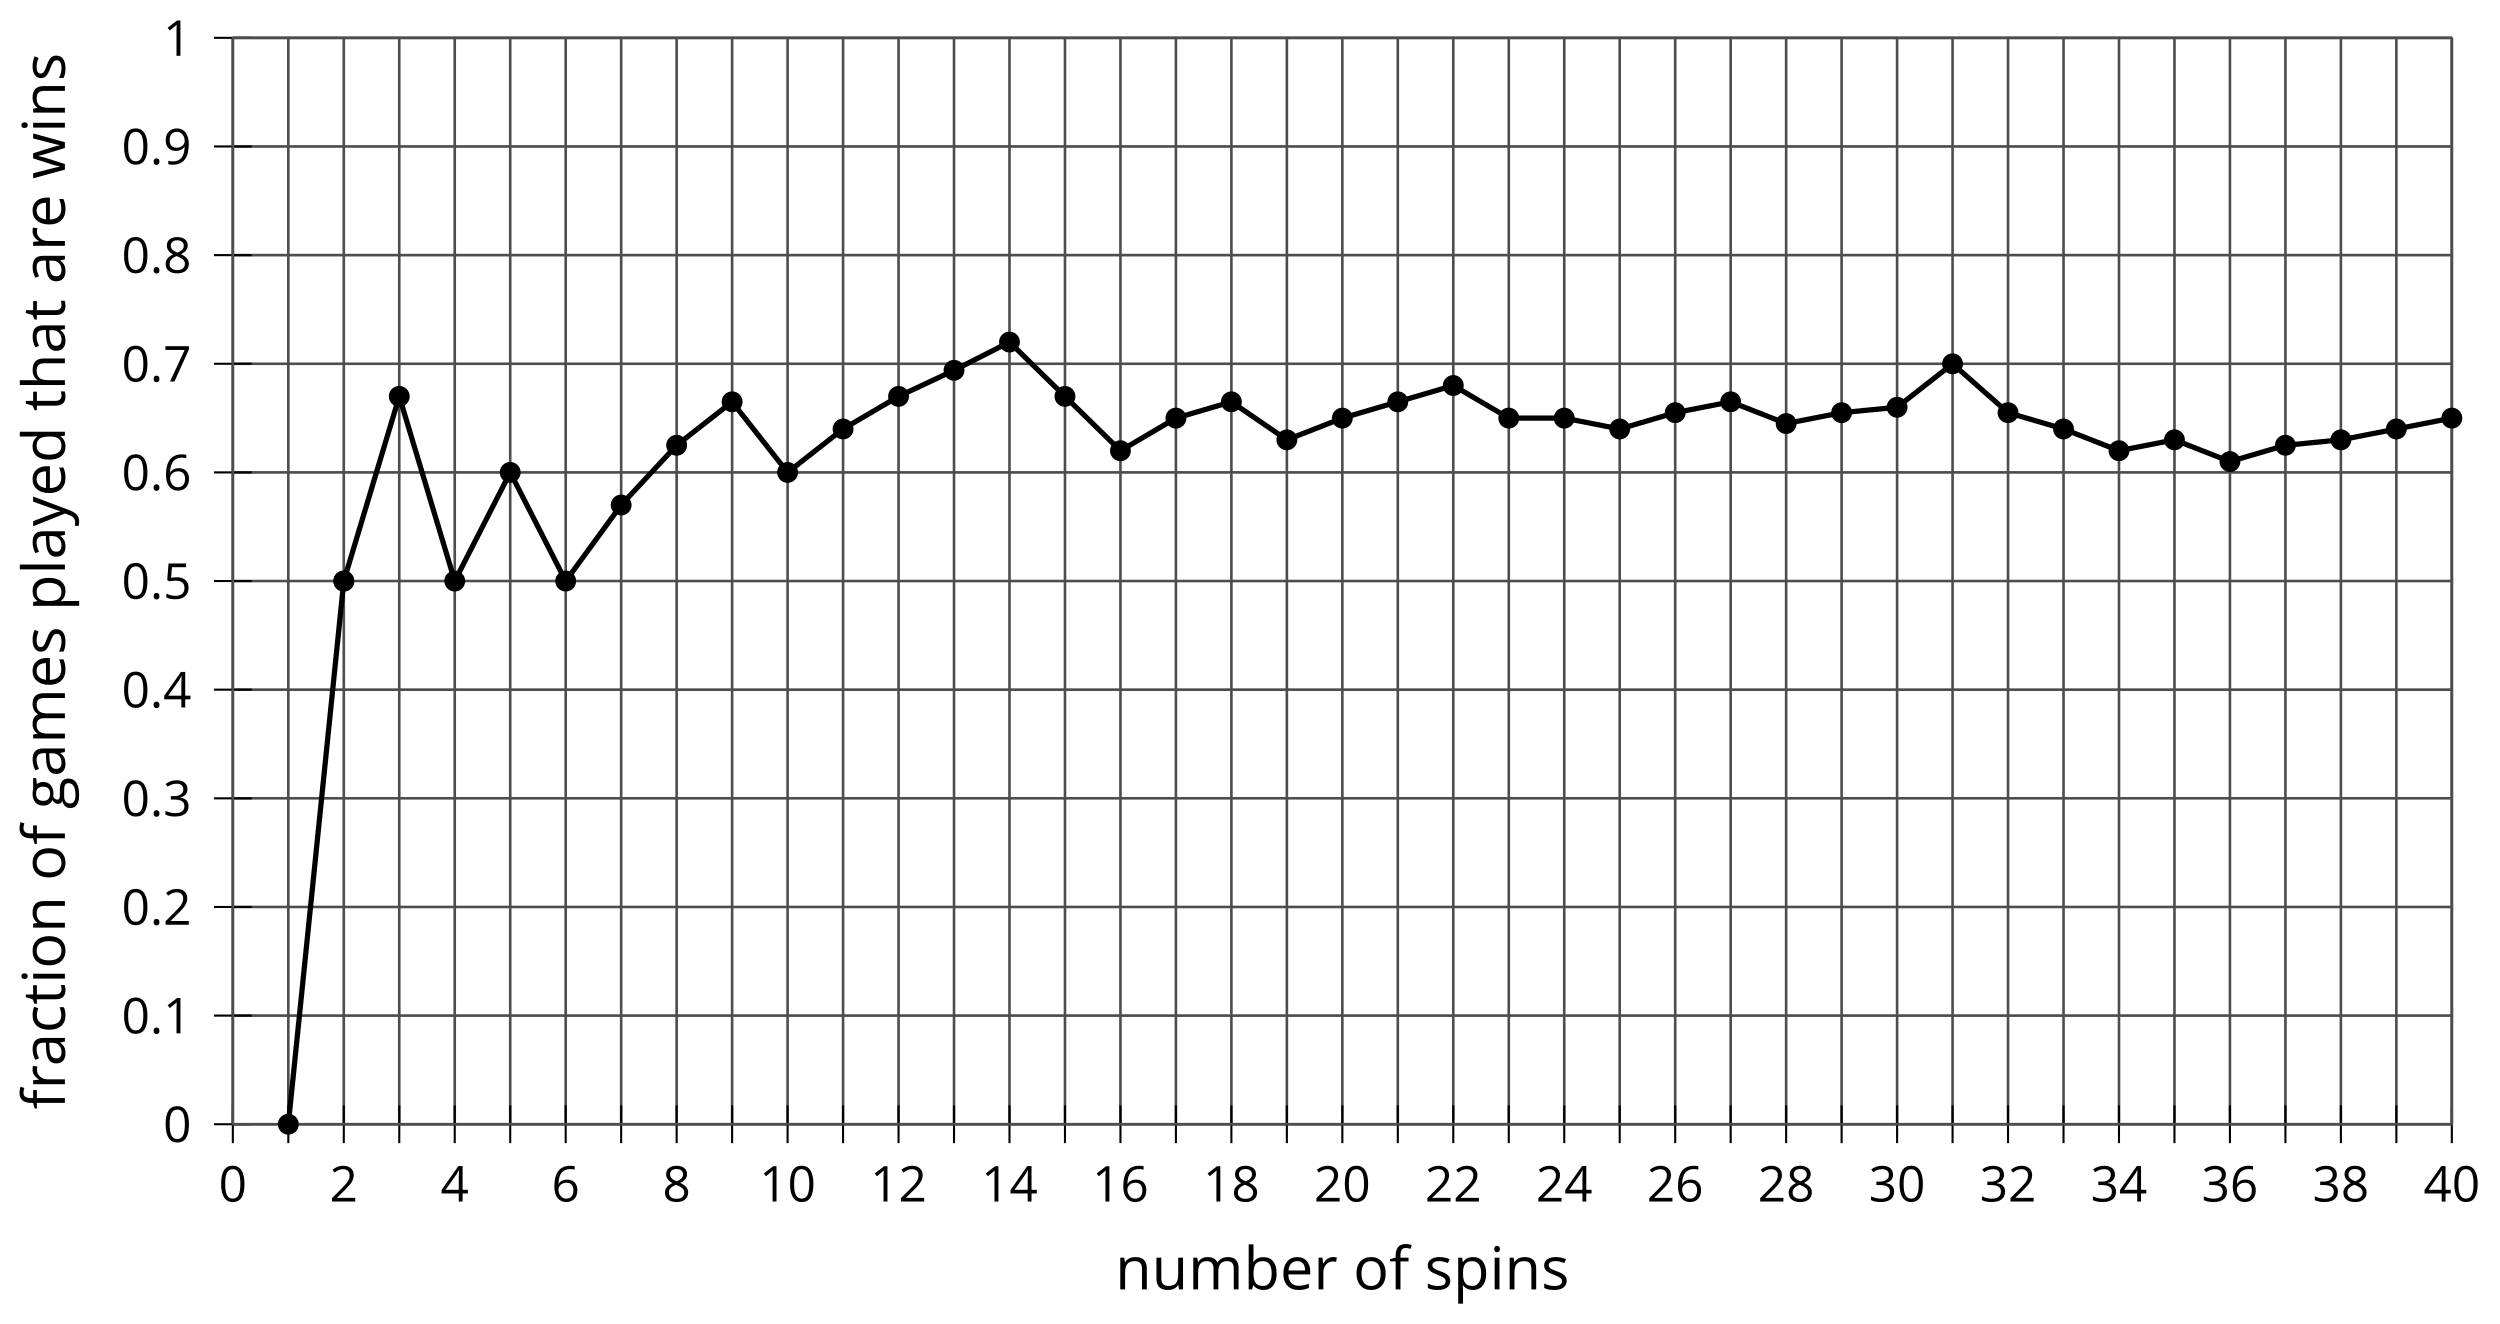 <?xml version='1.0' encoding='UTF-8'?>
<!-- This file was generated by dvisvgm 2.1.3 -->
<svg height='252.425pt' version='1.1' viewBox='-72 -72 476.757 252.425' width='476.757pt' xmlns='http://www.w3.org/2000/svg' xmlns:xlink='http://www.w3.org/1999/xlink'>
<defs>
<path d='M0.7 -0.488C0.7 -0.267 0.75 -0.11 0.856 -0.009C0.958 0.083 1.087 0.134 1.243 0.134C1.418 0.134 1.556 0.078 1.657 -0.028S1.809 -0.29 1.809 -0.488C1.809 -0.695 1.759 -0.847 1.657 -0.958C1.561 -1.059 1.423 -1.114 1.243 -1.114C1.068 -1.114 0.935 -1.059 0.838 -0.958C0.746 -0.847 0.7 -0.695 0.7 -0.488Z' id='g1-14'/>
<path d='M4.922 -3.375C4.922 -4.498 4.733 -5.355 4.355 -5.948C3.973 -6.542 3.421 -6.837 2.689 -6.837C1.938 -6.837 1.381 -6.552 1.018 -5.985S0.47 -4.549 0.47 -3.375C0.47 -2.238 0.658 -1.377 1.036 -0.792C1.413 -0.203 1.966 0.092 2.689 0.092C3.444 0.092 4.006 -0.193 4.374 -0.769C4.738 -1.344 4.922 -2.21 4.922 -3.375ZM1.243 -3.375C1.243 -4.355 1.358 -5.064 1.588 -5.506C1.819 -5.953 2.187 -6.174 2.689 -6.174C3.2 -6.174 3.568 -5.948 3.794 -5.497C4.024 -5.051 4.139 -4.342 4.139 -3.375S4.024 -1.699 3.794 -1.243C3.568 -0.792 3.2 -0.566 2.689 -0.566C2.187 -0.566 1.819 -0.792 1.588 -1.234C1.358 -1.685 1.243 -2.394 1.243 -3.375Z' id='g1-16'/>
<path d='M3.292 0V-6.731H2.647L0.866 -5.355L1.271 -4.83C1.92 -5.359 2.288 -5.658 2.366 -5.727S2.518 -5.866 2.583 -5.93C2.56 -5.576 2.546 -5.198 2.546 -4.797V0H3.292Z' id='g1-17'/>
<path d='M4.885 0V-0.709H1.423V-0.746L2.896 -2.187C3.554 -2.827 4.001 -3.352 4.24 -3.771S4.599 -4.609 4.599 -5.037C4.599 -5.585 4.42 -6.018 4.061 -6.344C3.702 -6.667 3.204 -6.828 2.574 -6.828C1.842 -6.828 1.169 -6.57 0.548 -6.054L0.953 -5.534C1.262 -5.778 1.538 -5.944 1.786 -6.036C2.04 -6.128 2.302 -6.174 2.583 -6.174C2.97 -6.174 3.273 -6.068 3.49 -5.856C3.706 -5.649 3.817 -5.364 3.817 -5.005C3.817 -4.751 3.775 -4.512 3.688 -4.291S3.471 -3.844 3.301 -3.61S2.772 -2.988 2.233 -2.44L0.46 -0.658V0H4.885Z' id='g1-18'/>
<path d='M4.632 -5.147C4.632 -5.668 4.452 -6.077 4.088 -6.381C3.725 -6.676 3.218 -6.828 2.564 -6.828C2.164 -6.828 1.786 -6.768 1.427 -6.639C1.064 -6.519 0.746 -6.344 0.47 -6.128L0.856 -5.612C1.192 -5.829 1.487 -5.976 1.75 -6.054S2.288 -6.174 2.583 -6.174C2.97 -6.174 3.278 -6.082 3.499 -5.893C3.729 -5.704 3.84 -5.447 3.84 -5.12C3.84 -4.71 3.688 -4.388 3.379 -4.153C3.071 -3.923 2.657 -3.808 2.132 -3.808H1.459V-3.149H2.122C3.407 -3.149 4.047 -2.739 4.047 -1.925C4.047 -1.013 3.467 -0.557 2.302 -0.557C2.007 -0.557 1.694 -0.594 1.363 -0.672C1.036 -0.746 0.723 -0.856 0.433 -0.999V-0.272C0.714 -0.138 0.999 -0.041 1.298 0.009C1.593 0.064 1.92 0.092 2.274 0.092C3.094 0.092 3.725 -0.083 4.171 -0.424C4.618 -0.769 4.839 -1.266 4.839 -1.906C4.839 -2.353 4.71 -2.716 4.448 -2.993S3.785 -3.439 3.246 -3.508V-3.545C3.688 -3.637 4.029 -3.821 4.273 -4.093C4.512 -4.365 4.632 -4.719 4.632 -5.147Z' id='g1-19'/>
<path d='M5.203 -1.547V-2.242H4.204V-6.768H3.393L0.198 -2.215V-1.547H3.471V0H4.204V-1.547H5.203ZM3.471 -2.242H0.962L3.066 -5.235C3.195 -5.428 3.333 -5.672 3.481 -5.967H3.518C3.485 -5.414 3.471 -4.917 3.471 -4.48V-2.242Z' id='g1-20'/>
<path d='M2.564 -4.111C2.215 -4.111 1.865 -4.075 1.51 -4.006L1.68 -6.027H4.374V-6.731H1.027L0.773 -3.582L1.169 -3.329C1.657 -3.416 2.049 -3.462 2.339 -3.462C3.49 -3.462 4.065 -2.993 4.065 -2.053C4.065 -1.57 3.913 -1.202 3.619 -0.948C3.315 -0.695 2.896 -0.566 2.357 -0.566C2.049 -0.566 1.731 -0.608 1.413 -0.681C1.096 -0.764 0.829 -0.87 0.612 -1.008V-0.272C1.013 -0.028 1.588 0.092 2.348 0.092C3.126 0.092 3.739 -0.106 4.18 -0.502C4.627 -0.898 4.848 -1.446 4.848 -2.141C4.848 -2.753 4.646 -3.232 4.236 -3.582C3.831 -3.936 3.273 -4.111 2.564 -4.111Z' id='g1-21'/>
<path d='M0.539 -2.878C0.539 -1.943 0.741 -1.215 1.151 -0.691C1.561 -0.17 2.113 0.092 2.808 0.092C3.458 0.092 3.978 -0.11 4.355 -0.506C4.742 -0.912 4.931 -1.459 4.931 -2.159C4.931 -2.785 4.756 -3.283 4.411 -3.646C4.061 -4.01 3.582 -4.194 2.979 -4.194C2.247 -4.194 1.713 -3.932 1.377 -3.402H1.321C1.358 -4.365 1.565 -5.074 1.948 -5.525C2.33 -5.971 2.878 -6.197 3.6 -6.197C3.904 -6.197 4.176 -6.16 4.411 -6.082V-6.74C4.213 -6.8 3.936 -6.828 3.591 -6.828C2.583 -6.828 1.823 -6.501 1.308 -5.847C0.797 -5.189 0.539 -4.199 0.539 -2.878ZM2.799 -0.557C2.509 -0.557 2.251 -0.635 2.026 -0.797C1.805 -0.958 1.63 -1.174 1.506 -1.446S1.321 -2.012 1.321 -2.33C1.321 -2.546 1.39 -2.753 1.529 -2.951C1.662 -3.149 1.846 -3.306 2.076 -3.421S2.56 -3.591 2.836 -3.591C3.283 -3.591 3.614 -3.462 3.84 -3.209S4.176 -2.606 4.176 -2.159C4.176 -1.639 4.056 -1.243 3.812 -0.967C3.573 -0.695 3.237 -0.557 2.799 -0.557Z' id='g1-22'/>
<path d='M1.312 0H2.159L4.913 -6.119V-6.731H0.433V-6.027H4.102L1.312 0Z' id='g1-23'/>
<path d='M2.689 -6.828C2.086 -6.828 1.602 -6.685 1.243 -6.39C0.879 -6.105 0.7 -5.714 0.7 -5.226C0.7 -4.88 0.792 -4.572 0.976 -4.291C1.16 -4.015 1.464 -3.757 1.888 -3.518C0.948 -3.089 0.479 -2.486 0.479 -1.717C0.479 -1.142 0.672 -0.695 1.059 -0.378C1.446 -0.064 1.998 0.092 2.716 0.092C3.393 0.092 3.927 -0.074 4.319 -0.405C4.71 -0.741 4.903 -1.188 4.903 -1.745C4.903 -2.122 4.788 -2.454 4.558 -2.744C4.328 -3.029 3.941 -3.301 3.393 -3.564C3.844 -3.789 4.171 -4.038 4.378 -4.309S4.687 -4.885 4.687 -5.216C4.687 -5.718 4.507 -6.114 4.148 -6.4S3.301 -6.828 2.689 -6.828ZM1.234 -1.699C1.234 -2.03 1.335 -2.316 1.542 -2.551C1.75 -2.79 2.081 -3.006 2.537 -3.204C3.131 -2.988 3.55 -2.762 3.789 -2.532C4.029 -2.297 4.148 -2.035 4.148 -1.736C4.148 -1.363 4.019 -1.068 3.766 -0.852S3.154 -0.529 2.698 -0.529C2.233 -0.529 1.874 -0.631 1.621 -0.838C1.363 -1.045 1.234 -1.331 1.234 -1.699ZM2.68 -6.206C3.071 -6.206 3.375 -6.114 3.6 -5.93C3.821 -5.75 3.932 -5.502 3.932 -5.193C3.932 -4.913 3.84 -4.664 3.656 -4.452C3.476 -4.24 3.163 -4.042 2.726 -3.858C2.238 -4.061 1.901 -4.263 1.722 -4.466S1.45 -4.913 1.45 -5.193C1.45 -5.502 1.561 -5.746 1.777 -5.93S2.297 -6.206 2.68 -6.206Z' id='g1-24'/>
<path d='M4.885 -3.858C4.885 -4.471 4.793 -5 4.609 -5.451C4.425 -5.898 4.162 -6.243 3.821 -6.473C3.476 -6.713 3.076 -6.828 2.62 -6.828C1.98 -6.828 1.469 -6.625 1.077 -6.22C0.681 -5.815 0.488 -5.262 0.488 -4.563C0.488 -3.923 0.663 -3.425 1.013 -3.071S1.837 -2.537 2.431 -2.537C2.781 -2.537 3.094 -2.606 3.375 -2.735C3.656 -2.873 3.877 -3.066 4.047 -3.32H4.102C4.07 -2.376 3.863 -1.68 3.49 -1.225C3.112 -0.764 2.555 -0.539 1.819 -0.539C1.506 -0.539 1.225 -0.58 0.981 -0.658V0C1.188 0.06 1.473 0.092 1.828 0.092C3.867 0.092 4.885 -1.225 4.885 -3.858ZM2.62 -6.174C2.91 -6.174 3.168 -6.096 3.398 -5.939C3.619 -5.783 3.798 -5.566 3.923 -5.295S4.111 -4.724 4.111 -4.401C4.111 -4.185 4.042 -3.983 3.909 -3.785S3.591 -3.435 3.352 -3.32C3.122 -3.204 2.864 -3.149 2.583 -3.149C2.132 -3.149 1.796 -3.278 1.575 -3.527C1.354 -3.785 1.243 -4.13 1.243 -4.572C1.243 -5.074 1.363 -5.47 1.602 -5.75S2.182 -6.174 2.62 -6.174Z' id='g1-25'/>
<path d='M3.913 0H4.48V-3.444C4.48 -4.033 4.337 -4.461 4.042 -4.728C3.757 -4.995 3.31 -5.129 2.707 -5.129C2.408 -5.129 2.113 -5.092 1.814 -5.014C1.519 -4.936 1.248 -4.83 0.999 -4.696L1.234 -4.111C1.763 -4.369 2.242 -4.498 2.661 -4.498C3.034 -4.498 3.306 -4.401 3.481 -4.217C3.646 -4.024 3.734 -3.734 3.734 -3.338V-3.025L2.878 -2.997C1.248 -2.947 0.433 -2.413 0.433 -1.395C0.433 -0.921 0.576 -0.552 0.856 -0.295C1.142 -0.037 1.533 0.092 2.035 0.092C2.408 0.092 2.721 0.037 2.974 -0.074C3.223 -0.189 3.471 -0.401 3.725 -0.718H3.762L3.913 0ZM2.187 -0.539C1.888 -0.539 1.653 -0.612 1.483 -0.755C1.317 -0.898 1.234 -1.11 1.234 -1.386C1.234 -1.74 1.367 -1.998 1.639 -2.164C1.906 -2.334 2.343 -2.426 2.951 -2.449L3.715 -2.482V-2.026C3.715 -1.556 3.582 -1.192 3.306 -0.93C3.039 -0.668 2.661 -0.539 2.187 -0.539Z' id='g1-65'/>
<path d='M3.158 -5.129C2.459 -5.129 1.929 -4.876 1.575 -4.374H1.538C1.561 -4.682 1.575 -5.032 1.575 -5.424V-7.164H0.81V0H1.358L1.519 -0.649H1.575C1.759 -0.396 1.989 -0.212 2.256 -0.092C2.532 0.032 2.832 0.092 3.158 0.092C3.817 0.092 4.328 -0.138 4.696 -0.599C5.069 -1.054 5.253 -1.699 5.253 -2.528S5.069 -3.996 4.705 -4.448C4.337 -4.903 3.821 -5.129 3.158 -5.129ZM3.048 -4.489C3.531 -4.489 3.886 -4.328 4.116 -4.006S4.461 -3.195 4.461 -2.537C4.461 -1.897 4.346 -1.404 4.116 -1.059C3.886 -0.718 3.536 -0.548 3.066 -0.548C2.546 -0.548 2.164 -0.7 1.929 -1.004C1.694 -1.312 1.575 -1.819 1.575 -2.528S1.69 -3.739 1.92 -4.042C2.15 -4.337 2.528 -4.489 3.048 -4.489Z' id='g1-66'/>
<path d='M2.827 0.092C3.338 0.092 3.766 0.005 4.102 -0.17V-0.847C3.66 -0.668 3.227 -0.576 2.808 -0.576C2.316 -0.576 1.948 -0.741 1.694 -1.073C1.446 -1.404 1.321 -1.878 1.321 -2.5C1.321 -3.808 1.832 -4.461 2.859 -4.461C3.011 -4.461 3.191 -4.438 3.389 -4.392C3.587 -4.351 3.771 -4.296 3.941 -4.227L4.176 -4.876C4.038 -4.945 3.849 -5.009 3.605 -5.06S3.122 -5.138 2.878 -5.138C2.127 -5.138 1.547 -4.908 1.142 -4.448C0.732 -3.987 0.529 -3.333 0.529 -2.491C0.529 -1.667 0.727 -1.031 1.133 -0.58C1.529 -0.134 2.095 0.092 2.827 0.092Z' id='g1-67'/>
<path d='M4.245 -0.677L4.346 0H4.968V-7.164H4.204V-5.111L4.222 -4.756L4.254 -4.392H4.194C3.831 -4.89 3.306 -5.138 2.62 -5.138C1.961 -5.138 1.45 -4.908 1.082 -4.448S0.529 -3.343 0.529 -2.509S0.714 -1.036 1.077 -0.585C1.446 -0.134 1.961 0.092 2.62 0.092C3.324 0.092 3.849 -0.166 4.204 -0.677H4.245ZM2.716 -0.548C2.261 -0.548 1.911 -0.714 1.676 -1.041S1.321 -1.855 1.321 -2.5C1.321 -3.135 1.441 -3.628 1.676 -3.978C1.915 -4.323 2.261 -4.498 2.707 -4.498C3.227 -4.498 3.61 -4.346 3.849 -4.042C4.084 -3.734 4.204 -3.223 4.204 -2.509V-2.348C4.204 -1.717 4.088 -1.257 3.849 -0.976C3.619 -0.691 3.237 -0.548 2.716 -0.548Z' id='g1-68'/>
<path d='M2.942 0.092C3.283 0.092 3.573 0.064 3.812 0.018C4.056 -0.037 4.309 -0.12 4.581 -0.235V-0.916C4.052 -0.691 3.513 -0.576 2.97 -0.576C2.454 -0.576 2.053 -0.727 1.768 -1.036C1.487 -1.344 1.335 -1.791 1.321 -2.385H4.797V-2.868C4.797 -3.55 4.613 -4.098 4.245 -4.512C3.877 -4.931 3.375 -5.138 2.744 -5.138C2.067 -5.138 1.533 -4.899 1.133 -4.42C0.727 -3.941 0.529 -3.297 0.529 -2.482C0.529 -1.676 0.746 -1.045 1.179 -0.589C1.607 -0.134 2.196 0.092 2.942 0.092ZM2.735 -4.498C3.135 -4.498 3.439 -4.369 3.656 -4.116C3.872 -3.858 3.978 -3.49 3.978 -3.006H1.34C1.381 -3.471 1.524 -3.84 1.768 -4.102C2.007 -4.365 2.33 -4.498 2.735 -4.498Z' id='g1-69'/>
<path d='M3.085 -4.452V-5.046H1.8V-5.373C1.8 -5.797 1.869 -6.105 2.007 -6.298C2.145 -6.487 2.357 -6.584 2.647 -6.584C2.855 -6.584 3.108 -6.538 3.402 -6.441L3.6 -7.053C3.241 -7.159 2.928 -7.215 2.661 -7.215C1.579 -7.215 1.036 -6.593 1.036 -5.355V-5.074L0.134 -4.797V-4.452H1.036V0H1.8V-4.452H3.085Z' id='g1-70'/>
<path d='M4.94 -5.046H3.195C2.983 -5.106 2.744 -5.138 2.482 -5.138C1.874 -5.138 1.404 -4.991 1.073 -4.687C0.741 -4.392 0.576 -3.964 0.576 -3.412C0.576 -3.08 0.658 -2.785 0.82 -2.528C0.985 -2.27 1.197 -2.086 1.459 -1.98C1.248 -1.851 1.091 -1.717 0.994 -1.579S0.847 -1.28 0.847 -1.096C0.847 -0.935 0.893 -0.792 0.976 -0.668C1.068 -0.543 1.174 -0.456 1.303 -0.396C0.948 -0.318 0.672 -0.166 0.474 0.06S0.18 0.548 0.18 0.856C0.18 1.303 0.359 1.653 0.718 1.897C1.073 2.141 1.584 2.265 2.242 2.265C3.103 2.265 3.757 2.118 4.204 1.823C4.65 1.533 4.876 1.105 4.876 0.548C4.876 0.11 4.728 -0.226 4.438 -0.456C4.144 -0.686 3.725 -0.801 3.177 -0.801H2.284C2.007 -0.801 1.814 -0.833 1.699 -0.902C1.584 -0.967 1.529 -1.068 1.529 -1.206C1.529 -1.469 1.69 -1.685 2.017 -1.855C2.15 -1.832 2.288 -1.819 2.44 -1.819C3.029 -1.819 3.494 -1.966 3.831 -2.261S4.337 -2.951 4.337 -3.444C4.337 -3.66 4.305 -3.858 4.236 -4.033C4.167 -4.204 4.093 -4.346 4.006 -4.452L4.94 -4.563V-5.046ZM0.916 0.847C0.916 0.539 1.013 0.299 1.206 0.134S1.671 -0.115 2.017 -0.115H2.933C3.398 -0.115 3.715 -0.064 3.886 0.046C4.056 0.147 4.139 0.341 4.139 0.612C4.139 0.939 3.987 1.202 3.674 1.39C3.37 1.584 2.891 1.68 2.251 1.68C1.823 1.68 1.492 1.611 1.262 1.469S0.916 1.119 0.916 0.847ZM1.331 -3.43C1.331 -3.812 1.427 -4.098 1.621 -4.291S2.09 -4.581 2.449 -4.581C3.204 -4.581 3.582 -4.204 3.582 -3.444C3.582 -2.721 3.209 -2.357 2.463 -2.357C2.109 -2.357 1.828 -2.449 1.63 -2.629S1.331 -3.076 1.331 -3.43Z' id='g1-71'/>
<path d='M4.263 0H5.028V-3.292C5.028 -3.932 4.871 -4.397 4.567 -4.687C4.254 -4.982 3.794 -5.129 3.177 -5.129C2.822 -5.129 2.505 -5.06 2.228 -4.917C1.948 -4.779 1.736 -4.59 1.584 -4.346H1.538C1.561 -4.517 1.575 -4.733 1.575 -4.995V-7.164H0.81V0H1.575V-2.638C1.575 -3.297 1.694 -3.766 1.943 -4.056C2.182 -4.346 2.574 -4.489 3.103 -4.489C3.504 -4.489 3.794 -4.388 3.983 -4.185S4.263 -3.674 4.263 -3.264V0Z' id='g1-72'/>
<path d='M1.575 0V-5.046H0.81V0H1.575ZM0.746 -6.413C0.746 -6.243 0.787 -6.114 0.875 -6.031C0.962 -5.944 1.068 -5.902 1.197 -5.902C1.321 -5.902 1.427 -5.944 1.515 -6.031C1.602 -6.114 1.648 -6.243 1.648 -6.413S1.602 -6.713 1.515 -6.796S1.321 -6.92 1.197 -6.92C1.068 -6.92 0.962 -6.878 0.875 -6.796C0.787 -6.717 0.746 -6.588 0.746 -6.413Z' id='g1-73'/>
<path d='M1.575 0V-7.164H0.81V0H1.575Z' id='g1-76'/>
<path d='M7.242 0H8.006V-3.292C8.006 -3.936 7.864 -4.406 7.578 -4.696C7.297 -4.991 6.869 -5.138 6.298 -5.138C5.935 -5.138 5.608 -5.06 5.322 -4.908S4.82 -4.544 4.669 -4.282H4.632C4.388 -4.853 3.872 -5.138 3.085 -5.138C2.758 -5.138 2.468 -5.069 2.201 -4.931C1.943 -4.793 1.736 -4.599 1.593 -4.355H1.556L1.432 -5.046H0.81V0H1.575V-2.647C1.575 -3.301 1.685 -3.771 1.906 -4.061C2.132 -4.346 2.482 -4.489 2.96 -4.489C3.324 -4.489 3.596 -4.388 3.766 -4.19C3.936 -3.987 4.024 -3.683 4.024 -3.283V0H4.788V-2.818C4.788 -3.384 4.903 -3.808 5.129 -4.079S5.709 -4.489 6.183 -4.489C6.547 -4.489 6.814 -4.388 6.984 -4.19C7.155 -3.987 7.242 -3.683 7.242 -3.283V0Z' id='g1-77'/>
<path d='M4.263 0H5.028V-3.292C5.028 -3.936 4.876 -4.406 4.567 -4.696C4.259 -4.991 3.803 -5.138 3.195 -5.138C2.85 -5.138 2.532 -5.069 2.251 -4.936C1.971 -4.797 1.75 -4.604 1.593 -4.355H1.556L1.432 -5.046H0.81V0H1.575V-2.647C1.575 -3.306 1.699 -3.775 1.943 -4.061S2.574 -4.489 3.103 -4.489C3.504 -4.489 3.794 -4.388 3.983 -4.185S4.263 -3.674 4.263 -3.264V0Z' id='g1-78'/>
<path d='M5.166 -2.528C5.166 -3.329 4.959 -3.964 4.54 -4.434C4.125 -4.903 3.564 -5.138 2.859 -5.138C2.127 -5.138 1.556 -4.908 1.146 -4.448C0.737 -3.992 0.529 -3.352 0.529 -2.528C0.529 -1.998 0.626 -1.533 0.815 -1.137S1.275 -0.437 1.625 -0.226S2.376 0.092 2.827 0.092C3.559 0.092 4.13 -0.138 4.544 -0.599C4.959 -1.064 5.166 -1.704 5.166 -2.528ZM1.321 -2.528C1.321 -3.177 1.45 -3.669 1.704 -3.996S2.334 -4.489 2.836 -4.489C3.343 -4.489 3.725 -4.323 3.987 -3.987C4.245 -3.656 4.374 -3.168 4.374 -2.528C4.374 -1.878 4.245 -1.39 3.987 -1.05C3.725 -0.718 3.347 -0.548 2.845 -0.548S1.966 -0.718 1.708 -1.054S1.321 -1.883 1.321 -2.528Z' id='g1-79'/>
<path d='M3.158 0.092C3.817 0.092 4.328 -0.138 4.696 -0.599C5.069 -1.054 5.253 -1.699 5.253 -2.528C5.253 -3.352 5.074 -3.996 4.705 -4.452C4.346 -4.908 3.826 -5.138 3.158 -5.138C2.822 -5.138 2.523 -5.078 2.261 -4.954S1.773 -4.632 1.575 -4.355H1.538L1.432 -5.046H0.81V2.265H1.575V0.189C1.575 -0.074 1.556 -0.355 1.519 -0.649H1.575C1.759 -0.396 1.989 -0.212 2.256 -0.092C2.532 0.032 2.832 0.092 3.158 0.092ZM3.048 -4.489C3.494 -4.489 3.844 -4.319 4.088 -3.987C4.337 -3.646 4.461 -3.168 4.461 -2.537C4.461 -1.915 4.337 -1.432 4.088 -1.077C3.844 -0.723 3.504 -0.548 3.066 -0.548C2.546 -0.548 2.164 -0.7 1.929 -1.004C1.694 -1.312 1.575 -1.819 1.575 -2.528V-2.698C1.579 -3.32 1.699 -3.775 1.929 -4.061S2.532 -4.489 3.048 -4.489Z' id='g1-80'/>
<path d='M3.112 -5.138C2.795 -5.138 2.505 -5.051 2.242 -4.871S1.754 -4.438 1.565 -4.111H1.529L1.441 -5.046H0.81V0H1.575V-2.707C1.575 -3.2 1.722 -3.614 2.007 -3.946C2.302 -4.277 2.647 -4.443 3.057 -4.443C3.218 -4.443 3.402 -4.42 3.61 -4.374L3.715 -5.083C3.536 -5.12 3.338 -5.138 3.112 -5.138Z' id='g1-82'/>
<path d='M4.065 -1.377C4.065 -1.713 3.959 -1.989 3.748 -2.21C3.541 -2.431 3.135 -2.652 2.537 -2.868C2.099 -3.029 1.805 -3.154 1.653 -3.241S1.39 -3.416 1.317 -3.513C1.252 -3.61 1.215 -3.725 1.215 -3.858C1.215 -4.056 1.308 -4.213 1.492 -4.328S1.948 -4.498 2.311 -4.498C2.721 -4.498 3.181 -4.392 3.688 -4.185L3.959 -4.807C3.439 -5.028 2.91 -5.138 2.366 -5.138C1.782 -5.138 1.326 -5.018 0.99 -4.779C0.654 -4.544 0.488 -4.217 0.488 -3.808C0.488 -3.577 0.534 -3.379 0.635 -3.214C0.727 -3.048 0.875 -2.901 1.077 -2.772C1.271 -2.638 1.607 -2.486 2.076 -2.311C2.569 -2.122 2.901 -1.957 3.076 -1.814C3.241 -1.676 3.329 -1.51 3.329 -1.312C3.329 -1.05 3.223 -0.856 3.006 -0.727C2.79 -0.603 2.486 -0.539 2.086 -0.539C1.828 -0.539 1.561 -0.576 1.28 -0.645C1.004 -0.714 0.746 -0.81 0.502 -0.935V-0.226C0.875 -0.014 1.4 0.092 2.067 0.092C2.698 0.092 3.191 -0.037 3.541 -0.29S4.065 -0.907 4.065 -1.377Z' id='g1-83'/>
<path d='M2.44 -0.539C2.187 -0.539 1.989 -0.622 1.846 -0.783S1.63 -1.179 1.63 -1.483V-4.452H3.094V-5.046H1.63V-6.215H1.188L0.866 -5.138L0.143 -4.82V-4.452H0.866V-1.45C0.866 -0.424 1.354 0.092 2.33 0.092C2.459 0.092 2.606 0.078 2.762 0.055C2.928 0.028 3.048 -0.005 3.131 -0.046V-0.631C3.057 -0.608 2.956 -0.589 2.832 -0.571C2.707 -0.548 2.574 -0.539 2.44 -0.539Z' id='g1-84'/>
<path d='M1.529 -5.046H0.755V-1.745C0.755 -1.105 0.907 -0.635 1.215 -0.345C1.519 -0.055 1.98 0.092 2.592 0.092C2.947 0.092 3.264 0.028 3.545 -0.106C3.821 -0.239 4.038 -0.428 4.194 -0.677H4.236L4.346 0H4.977V-5.046H4.213V-2.394C4.213 -1.74 4.088 -1.271 3.849 -0.981C3.6 -0.691 3.218 -0.548 2.689 -0.548C2.288 -0.548 1.998 -0.649 1.809 -0.852S1.529 -1.363 1.529 -1.773V-5.046Z' id='g1-85'/>
<path d='M4.931 0H5.838L7.233 -5.046H6.441C5.856 -2.799 5.534 -1.561 5.479 -1.331C5.428 -1.1 5.396 -0.93 5.382 -0.82H5.345C5.285 -1.179 5.166 -1.621 4.995 -2.15L4.093 -5.046H3.264L2.339 -2.15C2.284 -1.989 2.219 -1.768 2.145 -1.492C2.067 -1.211 2.012 -0.985 1.98 -0.81H1.943C1.92 -1.041 1.823 -1.487 1.648 -2.15C1.483 -2.813 1.234 -3.78 0.907 -5.046H0.106L1.483 0H2.366L3.32 -2.951C3.412 -3.241 3.518 -3.656 3.642 -4.194H3.679C3.84 -3.554 3.946 -3.14 4.006 -2.96L4.931 0Z' id='g1-87'/>
<path d='M0.009 -5.046L2.044 0.028L1.763 0.746C1.538 1.335 1.165 1.63 0.64 1.63C0.433 1.63 0.244 1.611 0.074 1.575V2.187C0.299 2.238 0.529 2.265 0.764 2.265C1.183 2.265 1.533 2.145 1.823 1.906C2.109 1.671 2.357 1.266 2.574 0.7L4.742 -5.046H3.923C3.218 -3.094 2.799 -1.929 2.67 -1.547C2.546 -1.169 2.463 -0.902 2.422 -0.746H2.385C2.325 -1.036 2.178 -1.51 1.934 -2.169L0.829 -5.046H0.009Z' id='g1-89'/>
<use id='g6-65' transform='scale(1.2)' xlink:href='#g1-65'/>
<use id='g6-66' transform='scale(1.2)' xlink:href='#g1-66'/>
<use id='g6-67' transform='scale(1.2)' xlink:href='#g1-67'/>
<use id='g6-68' transform='scale(1.2)' xlink:href='#g1-68'/>
<use id='g6-69' transform='scale(1.2)' xlink:href='#g1-69'/>
<use id='g6-70' transform='scale(1.2)' xlink:href='#g1-70'/>
<use id='g6-71' transform='scale(1.2)' xlink:href='#g1-71'/>
<use id='g6-72' transform='scale(1.2)' xlink:href='#g1-72'/>
<use id='g6-73' transform='scale(1.2)' xlink:href='#g1-73'/>
<use id='g6-76' transform='scale(1.2)' xlink:href='#g1-76'/>
<use id='g6-77' transform='scale(1.2)' xlink:href='#g1-77'/>
<use id='g6-78' transform='scale(1.2)' xlink:href='#g1-78'/>
<use id='g6-79' transform='scale(1.2)' xlink:href='#g1-79'/>
<use id='g6-80' transform='scale(1.2)' xlink:href='#g1-80'/>
<use id='g6-82' transform='scale(1.2)' xlink:href='#g1-82'/>
<use id='g6-83' transform='scale(1.2)' xlink:href='#g1-83'/>
<use id='g6-84' transform='scale(1.2)' xlink:href='#g1-84'/>
<use id='g6-85' transform='scale(1.2)' xlink:href='#g1-85'/>
<use id='g6-87' transform='scale(1.2)' xlink:href='#g1-87'/>
<use id='g6-89' transform='scale(1.2)' xlink:href='#g1-89'/>
</defs>
<g id='page1'>
<path d='M-17.016 142.394V-64.774M4.141 142.394V-64.774M25.301 142.394V-64.774M46.457 142.394V-64.774M67.617 142.394V-64.774M88.774 142.394V-64.774M109.934 142.394V-64.774M131.094 142.394V-64.774M152.25 142.394V-64.774M173.41 142.394V-64.774M194.567 142.394V-64.774M215.727 142.394V-64.774M236.883 142.394V-64.774M258.043 142.394V-64.774M279.2 142.394V-64.774M300.36 142.394V-64.774M321.52 142.394V-64.774M342.676 142.394V-64.774M363.836 142.394V-64.774M384.993 142.394V-64.774' fill='none' stroke='#4d4d4d' stroke-linejoin='bevel' stroke-miterlimit='10.037' stroke-width='0.5'/>
<path d='M-27.598 142.394V-64.774M-6.438 142.394V-64.774M14.719 142.394V-64.774M35.879 142.394V-64.774M57.039 142.394V-64.774M78.196 142.394V-64.774M99.356 142.394V-64.774M120.512 142.394V-64.774M141.672 142.394V-64.774M162.828 142.394V-64.774M183.989 142.394V-64.774M205.145 142.394V-64.774M226.305 142.394V-64.774M247.465 142.394V-64.774M268.621 142.394V-64.774M289.782 142.394V-64.774M310.938 142.394V-64.774M332.098 142.394V-64.774M353.254 142.394V-64.774M374.414 142.394V-64.774M395.571 142.394V-64.774' fill='none' stroke='#4d4d4d' stroke-linejoin='bevel' stroke-miterlimit='10.037' stroke-width='0.5'/>
<path d='M-27.598 142.394H395.571M-27.598 121.679H395.571M-27.598 100.96H395.571M-27.598 80.242H395.571M-27.598 59.523H395.571M-27.598 38.804H395.571M-27.598 18.086H395.571M-27.598 -2.629H395.571M-27.598 -23.348H395.571M-27.598 -44.067H395.571M-27.598 -64.786H395.571' fill='none' stroke='#4d4d4d' stroke-linejoin='bevel' stroke-miterlimit='10.037' stroke-width='0.5'/>
<path d='M-17.016 145.996V138.796M4.141 145.996V138.796M25.301 145.996V138.796M46.457 145.996V138.796M67.617 145.996V138.796M88.774 145.996V138.796M109.934 145.996V138.796M131.094 145.996V138.796M152.25 145.996V138.796M173.41 145.996V138.796M194.567 145.996V138.796M215.727 145.996V138.796M236.883 145.996V138.796M258.043 145.996V138.796M279.2 145.996V138.796M300.36 145.996V138.796M321.52 145.996V138.796M342.676 145.996V138.796M363.836 145.996V138.796M384.993 145.996V138.796' fill='none' stroke='#000000' stroke-linejoin='bevel' stroke-miterlimit='10.037' stroke-width='0.4'/>
<path d='M-27.598 145.996V138.796M-6.438 145.996V138.796M14.719 145.996V138.796M35.879 145.996V138.796M57.039 145.996V138.796M78.196 145.996V138.796M99.356 145.996V138.796M120.512 145.996V138.796M141.672 145.996V138.796M162.828 145.996V138.796M183.989 145.996V138.796M205.145 145.996V138.796M226.305 145.996V138.796M247.465 145.996V138.796M268.621 145.996V138.796M289.782 145.996V138.796M310.938 145.996V138.796M332.098 145.996V138.796M353.254 145.996V138.796M374.414 145.996V138.796M395.571 145.996V138.796' fill='none' stroke='#000000' stroke-linejoin='bevel' stroke-miterlimit='10.037' stroke-width='0.4'/>
<path d='M-31.199 142.394H-23.996M-31.199 121.679H-23.996M-31.199 100.96H-23.996M-31.199 80.242H-23.996M-31.199 59.523H-23.996M-31.199 38.804H-23.996M-31.199 18.086H-23.996M-31.199 -2.629H-23.996M-31.199 -23.348H-23.996M-31.199 -44.067H-23.996M-31.199 -64.786H-23.996' fill='none' stroke='#000000' stroke-linejoin='bevel' stroke-miterlimit='10.037' stroke-width='0.4'/>
<path d='M-27.598 142.394V-64.774H395.571V142.394H-27.598Z' fill='none' stroke='#4d4d4d' stroke-linejoin='bevel' stroke-miterlimit='10.037' stroke-width='0.5'/>
<g transform='matrix(1 0 0 1 -47.107 52.776)'>
<use x='16.808' xlink:href='#g1-16' y='104.366'/>
</g>
<g transform='matrix(1 0 0 1 -25.948 52.776)'>
<use x='16.808' xlink:href='#g1-18' y='104.366'/>
</g>
<g transform='matrix(1 0 0 1 -4.79 52.776)'>
<use x='16.808' xlink:href='#g1-20' y='104.366'/>
</g>
<g transform='matrix(1 0 0 1 16.368 52.776)'>
<use x='16.808' xlink:href='#g1-22' y='104.366'/>
</g>
<g transform='matrix(1 0 0 1 37.527 52.776)'>
<use x='16.808' xlink:href='#g1-24' y='104.366'/>
</g>
<g transform='matrix(1 0 0 1 55.983 52.776)'>
<use x='16.808' xlink:href='#g1-17' y='104.366'/>
<use x='22.213' xlink:href='#g1-16' y='104.366'/>
</g>
<g transform='matrix(1 0 0 1 77.141 52.776)'>
<use x='16.808' xlink:href='#g1-17' y='104.366'/>
<use x='22.213' xlink:href='#g1-18' y='104.366'/>
</g>
<g transform='matrix(1 0 0 1 98.299 52.776)'>
<use x='16.808' xlink:href='#g1-17' y='104.366'/>
<use x='22.213' xlink:href='#g1-20' y='104.366'/>
</g>
<g transform='matrix(1 0 0 1 119.459 52.776)'>
<use x='16.808' xlink:href='#g1-17' y='104.366'/>
<use x='22.213' xlink:href='#g1-22' y='104.366'/>
</g>
<g transform='matrix(1 0 0 1 140.617 52.776)'>
<use x='16.808' xlink:href='#g1-17' y='104.366'/>
<use x='22.213' xlink:href='#g1-24' y='104.366'/>
</g>
<g transform='matrix(1 0 0 1 161.775 52.776)'>
<use x='16.808' xlink:href='#g1-18' y='104.366'/>
<use x='22.213' xlink:href='#g1-16' y='104.366'/>
</g>
<g transform='matrix(1 0 0 1 182.933 52.776)'>
<use x='16.808' xlink:href='#g1-18' y='104.366'/>
<use x='22.213' xlink:href='#g1-18' y='104.366'/>
</g>
<g transform='matrix(1 0 0 1 204.091 52.776)'>
<use x='16.808' xlink:href='#g1-18' y='104.366'/>
<use x='22.213' xlink:href='#g1-20' y='104.366'/>
</g>
<g transform='matrix(1 0 0 1 225.25 52.776)'>
<use x='16.808' xlink:href='#g1-18' y='104.366'/>
<use x='22.213' xlink:href='#g1-22' y='104.366'/>
</g>
<g transform='matrix(1 0 0 1 246.408 52.776)'>
<use x='16.808' xlink:href='#g1-18' y='104.366'/>
<use x='22.213' xlink:href='#g1-24' y='104.366'/>
</g>
<g transform='matrix(1 0 0 1 267.567 52.776)'>
<use x='16.808' xlink:href='#g1-19' y='104.366'/>
<use x='22.213' xlink:href='#g1-16' y='104.366'/>
</g>
<g transform='matrix(1 0 0 1 288.726 52.776)'>
<use x='16.808' xlink:href='#g1-19' y='104.366'/>
<use x='22.213' xlink:href='#g1-18' y='104.366'/>
</g>
<g transform='matrix(1 0 0 1 309.885 52.776)'>
<use x='16.808' xlink:href='#g1-19' y='104.366'/>
<use x='22.213' xlink:href='#g1-20' y='104.366'/>
</g>
<g transform='matrix(1 0 0 1 331.043 52.776)'>
<use x='16.808' xlink:href='#g1-19' y='104.366'/>
<use x='22.213' xlink:href='#g1-22' y='104.366'/>
</g>
<g transform='matrix(1 0 0 1 352.201 52.776)'>
<use x='16.808' xlink:href='#g1-19' y='104.366'/>
<use x='22.213' xlink:href='#g1-24' y='104.366'/>
</g>
<g transform='matrix(1 0 0 1 373.36 52.776)'>
<use x='16.808' xlink:href='#g1-20' y='104.366'/>
<use x='22.213' xlink:href='#g1-16' y='104.366'/>
</g>
<g transform='matrix(1 0 0 1 -57.694 41.416)'>
<use x='16.808' xlink:href='#g1-16' y='104.366'/>
</g>
<g transform='matrix(1 0 0 1 -65.615 20.699)'>
<use x='16.808' xlink:href='#g1-16' y='104.366'/>
<use x='22.213' xlink:href='#g1-14' y='104.366'/>
<use x='24.73' xlink:href='#g1-17' y='104.366'/>
</g>
<g transform='matrix(1 0 0 1 -65.615 -0.02)'>
<use x='16.808' xlink:href='#g1-16' y='104.366'/>
<use x='22.213' xlink:href='#g1-14' y='104.366'/>
<use x='24.73' xlink:href='#g1-18' y='104.366'/>
</g>
<g transform='matrix(1 0 0 1 -65.615 -20.739)'>
<use x='16.808' xlink:href='#g1-16' y='104.366'/>
<use x='22.213' xlink:href='#g1-14' y='104.366'/>
<use x='24.73' xlink:href='#g1-19' y='104.366'/>
</g>
<g transform='matrix(1 0 0 1 -65.615 -41.456)'>
<use x='16.808' xlink:href='#g1-16' y='104.366'/>
<use x='22.213' xlink:href='#g1-14' y='104.366'/>
<use x='24.73' xlink:href='#g1-20' y='104.366'/>
</g>
<g transform='matrix(1 0 0 1 -65.615 -62.175)'>
<use x='16.808' xlink:href='#g1-16' y='104.366'/>
<use x='22.213' xlink:href='#g1-14' y='104.366'/>
<use x='24.73' xlink:href='#g1-21' y='104.366'/>
</g>
<g transform='matrix(1 0 0 1 -65.615 -82.894)'>
<use x='16.808' xlink:href='#g1-16' y='104.366'/>
<use x='22.213' xlink:href='#g1-14' y='104.366'/>
<use x='24.73' xlink:href='#g1-22' y='104.366'/>
</g>
<g transform='matrix(1 0 0 1 -65.615 -103.611)'>
<use x='16.808' xlink:href='#g1-16' y='104.366'/>
<use x='22.213' xlink:href='#g1-14' y='104.366'/>
<use x='24.73' xlink:href='#g1-23' y='104.366'/>
</g>
<g transform='matrix(1 0 0 1 -65.615 -124.33)'>
<use x='16.808' xlink:href='#g1-16' y='104.366'/>
<use x='22.213' xlink:href='#g1-14' y='104.366'/>
<use x='24.73' xlink:href='#g1-24' y='104.366'/>
</g>
<g transform='matrix(1 0 0 1 -65.615 -145.047)'>
<use x='16.808' xlink:href='#g1-16' y='104.366'/>
<use x='22.213' xlink:href='#g1-14' y='104.366'/>
<use x='24.73' xlink:href='#g1-25' y='104.366'/>
</g>
<g transform='matrix(1 0 0 1 -57.694 -165.721)'>
<use x='16.808' xlink:href='#g1-17' y='104.366'/>
</g>
<path d='M-17.016 142.394L-6.438 38.812V38.812L4.141 3.593L14.719 38.812L25.301 18.093L35.879 38.812L46.457 24.308L57.039 12.914L67.617 4.628L78.196 18.093L88.774 9.808L99.356 3.593L109.934 -1.379L120.512 -6.766L131.094 3.593L141.672 13.953L152.25 7.734L162.828 4.628L173.41 11.878L183.989 7.734L194.567 4.628L205.145 1.519L215.727 7.734H226.305L236.883 9.808L247.465 6.699L258.043 4.628L268.621 8.773L279.2 6.699L289.782 5.664L300.36 -2.622L310.938 6.699L321.52 9.808L332.098 13.953L342.676 11.878L353.254 16.023L363.836 12.914L374.414 11.878L384.993 9.808L395.571 7.734' fill='none' stroke='#000000' stroke-linejoin='bevel' stroke-miterlimit='10.037' stroke-width='1'/>
<path d='M-15.023 142.394C-15.023 141.296 -15.918 140.402 -17.016 140.402C-18.117 140.402 -19.008 141.296 -19.008 142.394C-19.008 143.496 -18.117 144.39 -17.016 144.39C-15.918 144.39 -15.023 143.496 -15.023 142.394Z'/>
<path d='M-4.445 38.812C-4.445 37.711 -5.336 36.82 -6.438 36.82C-7.539 36.82 -8.43 37.711 -8.43 38.812C-8.43 39.914 -7.539 40.804 -6.438 40.804C-5.336 40.804 -4.445 39.914 -4.445 38.812Z'/>
<path d='M-4.445 38.812C-4.445 37.711 -5.336 36.82 -6.438 36.82C-7.539 36.82 -8.43 37.711 -8.43 38.812C-8.43 39.914 -7.539 40.804 -6.438 40.804C-5.336 40.804 -4.445 39.914 -4.445 38.812Z'/>
<path d='M6.133 3.593C6.133 2.492 5.242 1.601 4.141 1.601C3.039 1.601 2.148 2.492 2.148 3.593C2.148 4.691 3.039 5.586 4.141 5.586C5.242 5.586 6.133 4.691 6.133 3.593Z'/>
<path d='M16.715 38.812C16.715 37.711 15.82 36.82 14.719 36.82C13.621 36.82 12.727 37.711 12.727 38.812C12.727 39.914 13.621 40.804 14.719 40.804C15.82 40.804 16.715 39.914 16.715 38.812Z'/>
<path d='M27.293 18.093C27.293 16.996 26.398 16.101 25.301 16.101C24.199 16.101 23.309 16.996 23.309 18.093C23.309 19.195 24.199 20.086 25.301 20.086C26.398 20.086 27.293 19.195 27.293 18.093Z'/>
<path d='M37.871 38.812C37.871 37.711 36.98 36.82 35.879 36.82C34.777 36.82 33.887 37.711 33.887 38.812C33.887 39.914 34.777 40.804 35.879 40.804C36.98 40.804 37.871 39.914 37.871 38.812Z'/>
<path d='M48.449 24.308C48.449 23.211 47.559 22.316 46.457 22.316C45.359 22.316 44.465 23.211 44.465 24.308C44.465 25.41 45.359 26.3 46.457 26.3C47.559 26.3 48.449 25.41 48.449 24.308Z'/>
<path d='M59.031 12.914C59.031 11.816 58.137 10.921 57.039 10.921C55.938 10.921 55.043 11.816 55.043 12.914C55.043 14.015 55.938 14.906 57.039 14.906C58.137 14.906 59.031 14.015 59.031 12.914Z'/>
<path d='M69.609 4.628C69.609 3.527 68.719 2.636 67.617 2.636C66.516 2.636 65.625 3.527 65.625 4.628C65.625 5.73 66.516 6.621 67.617 6.621C68.719 6.621 69.609 5.73 69.609 4.628Z'/>
<path d='M80.188 18.093C80.188 16.996 79.297 16.101 78.196 16.101C77.094 16.101 76.203 16.996 76.203 18.093C76.203 19.195 77.094 20.086 78.196 20.086C79.297 20.086 80.188 19.195 80.188 18.093Z'/>
<path d='M90.766 9.808C90.766 8.707 89.875 7.816 88.774 7.816C87.676 7.816 86.782 8.707 86.782 9.808C86.782 10.91 87.676 11.8 88.774 11.8C89.875 11.8 90.766 10.91 90.766 9.808Z'/>
<path d='M101.348 3.593C101.348 2.492 100.453 1.601 99.356 1.601C98.254 1.601 97.364 2.492 97.364 3.593C97.364 4.691 98.254 5.586 99.356 5.586C100.453 5.586 101.348 4.691 101.348 3.593Z'/>
<path d='M111.926 -1.379C111.926 -2.481 111.035 -3.372 109.934 -3.372C108.832 -3.372 107.942 -2.481 107.942 -1.379C107.942 -0.278 108.832 0.613 109.934 0.613C111.035 0.613 111.926 -0.278 111.926 -1.379Z'/>
<path d='M122.504 -6.766C122.504 -7.868 121.614 -8.758 120.512 -8.758C119.414 -8.758 118.52 -7.868 118.52 -6.766S119.414 -4.774 120.512 -4.774C121.614 -4.774 122.504 -5.664 122.504 -6.766Z'/>
<path d='M133.086 3.593C133.086 2.492 132.192 1.601 131.094 1.601C129.993 1.601 129.098 2.492 129.098 3.593C129.098 4.691 129.993 5.586 131.094 5.586C132.192 5.586 133.086 4.691 133.086 3.593Z'/>
<path d='M143.664 13.953C143.664 12.851 142.774 11.957 141.672 11.957C140.571 11.957 139.68 12.851 139.68 13.953C139.68 15.05 140.571 15.945 141.672 15.945C142.774 15.945 143.664 15.05 143.664 13.953Z'/>
<path d='M154.243 7.734C154.243 6.636 153.352 5.742 152.25 5.742C151.149 5.742 150.258 6.636 150.258 7.734C150.258 8.836 151.149 9.73 152.25 9.73C153.352 9.73 154.243 8.836 154.243 7.734Z'/>
<path d='M164.821 4.628C164.821 3.527 163.93 2.636 162.828 2.636C161.731 2.636 160.836 3.527 160.836 4.628C160.836 5.73 161.731 6.621 162.828 6.621C163.93 6.621 164.821 5.73 164.821 4.628Z'/>
<path d='M175.403 11.878C175.403 10.777 174.508 9.886 173.41 9.886C172.309 9.886 171.418 10.777 171.418 11.878C171.418 12.98 172.309 13.871 173.41 13.871C174.508 13.871 175.403 12.98 175.403 11.878Z'/>
<path d='M185.981 7.734C185.981 6.636 185.09 5.742 183.989 5.742C182.887 5.742 181.996 6.636 181.996 7.734C181.996 8.836 182.887 9.73 183.989 9.73C185.09 9.73 185.981 8.836 185.981 7.734Z'/>
<path d='M196.559 4.628C196.559 3.527 195.668 2.636 194.567 2.636C193.465 2.636 192.575 3.527 192.575 4.628C192.575 5.73 193.465 6.621 194.567 6.621C195.668 6.621 196.559 5.73 196.559 4.628Z'/>
<path d='M207.141 1.519C207.141 0.421 206.246 -0.473 205.145 -0.473C204.047 -0.473 203.153 0.421 203.153 1.519C203.153 2.621 204.047 3.515 205.145 3.515C206.246 3.515 207.141 2.621 207.141 1.519Z'/>
<path d='M217.719 7.734C217.719 6.636 216.825 5.742 215.727 5.742C214.625 5.742 213.735 6.636 213.735 7.734C213.735 8.836 214.625 9.73 215.727 9.73C216.825 9.73 217.719 8.836 217.719 7.734Z'/>
<path d='M228.297 7.734C228.297 6.636 227.407 5.742 226.305 5.742C225.203 5.742 224.313 6.636 224.313 7.734C224.313 8.836 225.203 9.73 226.305 9.73C227.407 9.73 228.297 8.836 228.297 7.734Z'/>
<path d='M238.875 9.808C238.875 8.707 237.985 7.816 236.883 7.816C235.785 7.816 234.891 8.707 234.891 9.808C234.891 10.91 235.785 11.8 236.883 11.8C237.985 11.8 238.875 10.91 238.875 9.808Z'/>
<path d='M249.457 6.699C249.457 5.601 248.563 4.707 247.465 4.707C246.364 4.707 245.469 5.601 245.469 6.699C245.469 7.8 246.364 8.691 247.465 8.691C248.563 8.691 249.457 7.8 249.457 6.699Z'/>
<path d='M260.035 4.628C260.035 3.527 259.145 2.636 258.043 2.636C256.942 2.636 256.051 3.527 256.051 4.628C256.051 5.73 256.942 6.621 258.043 6.621C259.145 6.621 260.035 5.73 260.035 4.628Z'/>
<path d='M270.614 8.773C270.614 7.671 269.723 6.781 268.621 6.781C267.52 6.781 266.629 7.671 266.629 8.773C266.629 9.871 267.52 10.765 268.621 10.765C269.723 10.765 270.614 9.871 270.614 8.773Z'/>
<path d='M281.192 6.699C281.192 5.601 280.301 4.707 279.2 4.707C278.102 4.707 277.207 5.601 277.207 6.699C277.207 7.8 278.102 8.691 279.2 8.691C280.301 8.691 281.192 7.8 281.192 6.699Z'/>
<path d='M291.774 5.664C291.774 4.562 290.879 3.671 289.782 3.671C288.68 3.671 287.789 4.562 287.789 5.664C287.789 6.765 288.68 7.656 289.782 7.656C290.879 7.656 291.774 6.765 291.774 5.664Z'/>
<path d='M302.352 -2.622C302.352 -3.723 301.461 -4.614 300.36 -4.614C299.258 -4.614 298.368 -3.723 298.368 -2.622C298.368 -1.524 299.258 -0.629 300.36 -0.629C301.461 -0.629 302.352 -1.524 302.352 -2.622Z'/>
<path d='M312.93 6.699C312.93 5.601 312.039 4.707 310.938 4.707C309.84 4.707 308.946 5.601 308.946 6.699C308.946 7.8 309.84 8.691 310.938 8.691C312.039 8.691 312.93 7.8 312.93 6.699Z'/>
<path d='M323.512 9.808C323.512 8.707 322.618 7.816 321.52 7.816C320.418 7.816 319.524 8.707 319.524 9.808C319.524 10.91 320.418 11.8 321.52 11.8C322.618 11.8 323.512 10.91 323.512 9.808Z'/>
<path d='M334.09 13.953C334.09 12.851 333.196 11.957 332.098 11.957C330.996 11.957 330.106 12.851 330.106 13.953C330.106 15.05 330.996 15.945 332.098 15.945C333.196 15.945 334.09 15.05 334.09 13.953Z'/>
<path d='M344.668 11.878C344.668 10.777 343.778 9.886 342.676 9.886C341.575 9.886 340.684 10.777 340.684 11.878C340.684 12.98 341.575 13.871 342.676 13.871C343.778 13.871 344.668 12.98 344.668 11.878Z'/>
<path d='M355.246 16.023C355.246 14.921 354.356 14.031 353.254 14.031C352.157 14.031 351.262 14.921 351.262 16.023C351.262 17.125 352.157 18.015 353.254 18.015C354.356 18.015 355.246 17.125 355.246 16.023Z'/>
<path d='M365.828 12.914C365.828 11.816 364.934 10.921 363.836 10.921C362.735 10.921 361.844 11.816 361.844 12.914C361.844 14.015 362.735 14.906 363.836 14.906C364.934 14.906 365.828 14.015 365.828 12.914Z'/>
<path d='M376.407 11.878C376.407 10.777 375.516 9.886 374.414 9.886C373.313 9.886 372.422 10.777 372.422 11.878C372.422 12.98 373.313 13.871 374.414 13.871C375.516 13.871 376.407 12.98 376.407 11.878Z'/>
<path d='M386.985 9.808C386.985 8.707 386.094 7.816 384.993 7.816C383.891 7.816 383 8.707 383 9.808C383 10.91 383.891 11.8 384.993 11.8C386.094 11.8 386.985 10.91 386.985 9.808Z'/>
<path d='M397.567 7.734C397.567 6.636 396.672 5.742 395.571 5.742C394.473 5.742 393.578 6.636 393.578 7.734C393.578 8.836 394.473 9.73 395.571 9.73C396.672 9.73 397.567 8.836 397.567 7.734Z'/>
<g transform='matrix(1 0 0 1 123.861 69.527)'>
<use x='16.808' xlink:href='#g6-78' y='104.366'/>
<use x='23.771' xlink:href='#g6-85' y='104.366'/>
<use x='30.733' xlink:href='#g6-77' y='104.366'/>
<use x='41.295' xlink:href='#g6-66' y='104.366'/>
<use x='48.246' xlink:href='#g6-69' y='104.366'/>
<use x='54.617' xlink:href='#g6-82' y='104.366'/>
<use x='62.193' xlink:href='#g6-79' y='104.366'/>
<use x='69.052' xlink:href='#g6-70' y='104.366'/>
<use x='75.833' xlink:href='#g6-83' y='104.366'/>
<use x='81.25' xlink:href='#g6-80' y='104.366'/>
<use x='88.201' xlink:href='#g6-73' y='104.366'/>
<use x='91.063' xlink:href='#g6-78' y='104.366'/>
<use x='98.025' xlink:href='#g6-83' y='104.366'/>
</g>
<g transform='matrix(0 -1 1 0 -163.99 156.373)'>
<use x='16.808' xlink:href='#g6-70' y='104.366'/>
<use x='20.647' xlink:href='#g6-82' y='104.366'/>
<use x='25.054' xlink:href='#g6-65' y='104.366'/>
<use x='31.369' xlink:href='#g6-67' y='104.366'/>
<use x='36.775' xlink:href='#g6-84' y='104.366'/>
<use x='40.784' xlink:href='#g6-73' y='104.366'/>
<use x='43.646' xlink:href='#g6-79' y='104.366'/>
<use x='50.506' xlink:href='#g6-78' y='104.366'/>
<use x='60.409' xlink:href='#g6-79' y='104.366'/>
<use x='67.269' xlink:href='#g6-70' y='104.366'/>
<use x='74.05' xlink:href='#g6-71' y='104.366'/>
<use x='80.262' xlink:href='#g6-65' y='104.366'/>
<use x='86.577' xlink:href='#g6-77' y='104.366'/>
<use x='97.139' xlink:href='#g6-69' y='104.366'/>
<use x='103.511' xlink:href='#g6-83' y='104.366'/>
<use x='111.87' xlink:href='#g6-80' y='104.366'/>
<use x='118.82' xlink:href='#g6-76' y='104.366'/>
<use x='121.682' xlink:href='#g6-65' y='104.366'/>
<use x='127.997' xlink:href='#g6-89' y='104.366'/>
<use x='133.71' xlink:href='#g6-69' y='104.366'/>
<use x='140.081' xlink:href='#g6-68' y='104.366'/>
<use x='149.974' xlink:href='#g6-84' y='104.366'/>
<use x='153.983' xlink:href='#g6-72' y='104.366'/>
<use x='160.945' xlink:href='#g6-65' y='104.366'/>
<use x='167.26' xlink:href='#g6-84' y='104.366'/>
<use x='174.21' xlink:href='#g6-65' y='104.366'/>
<use x='180.525' xlink:href='#g6-82' y='104.366'/>
<use x='184.932' xlink:href='#g6-69' y='104.366'/>
<use x='194.245' xlink:href='#g6-87' y='104.366'/>
<use x='203.069' xlink:href='#g6-73' y='104.366'/>
<use x='205.931' xlink:href='#g6-78' y='104.366'/>
<use x='212.893' xlink:href='#g6-83' y='104.366'/>
</g>
</g>
</svg>